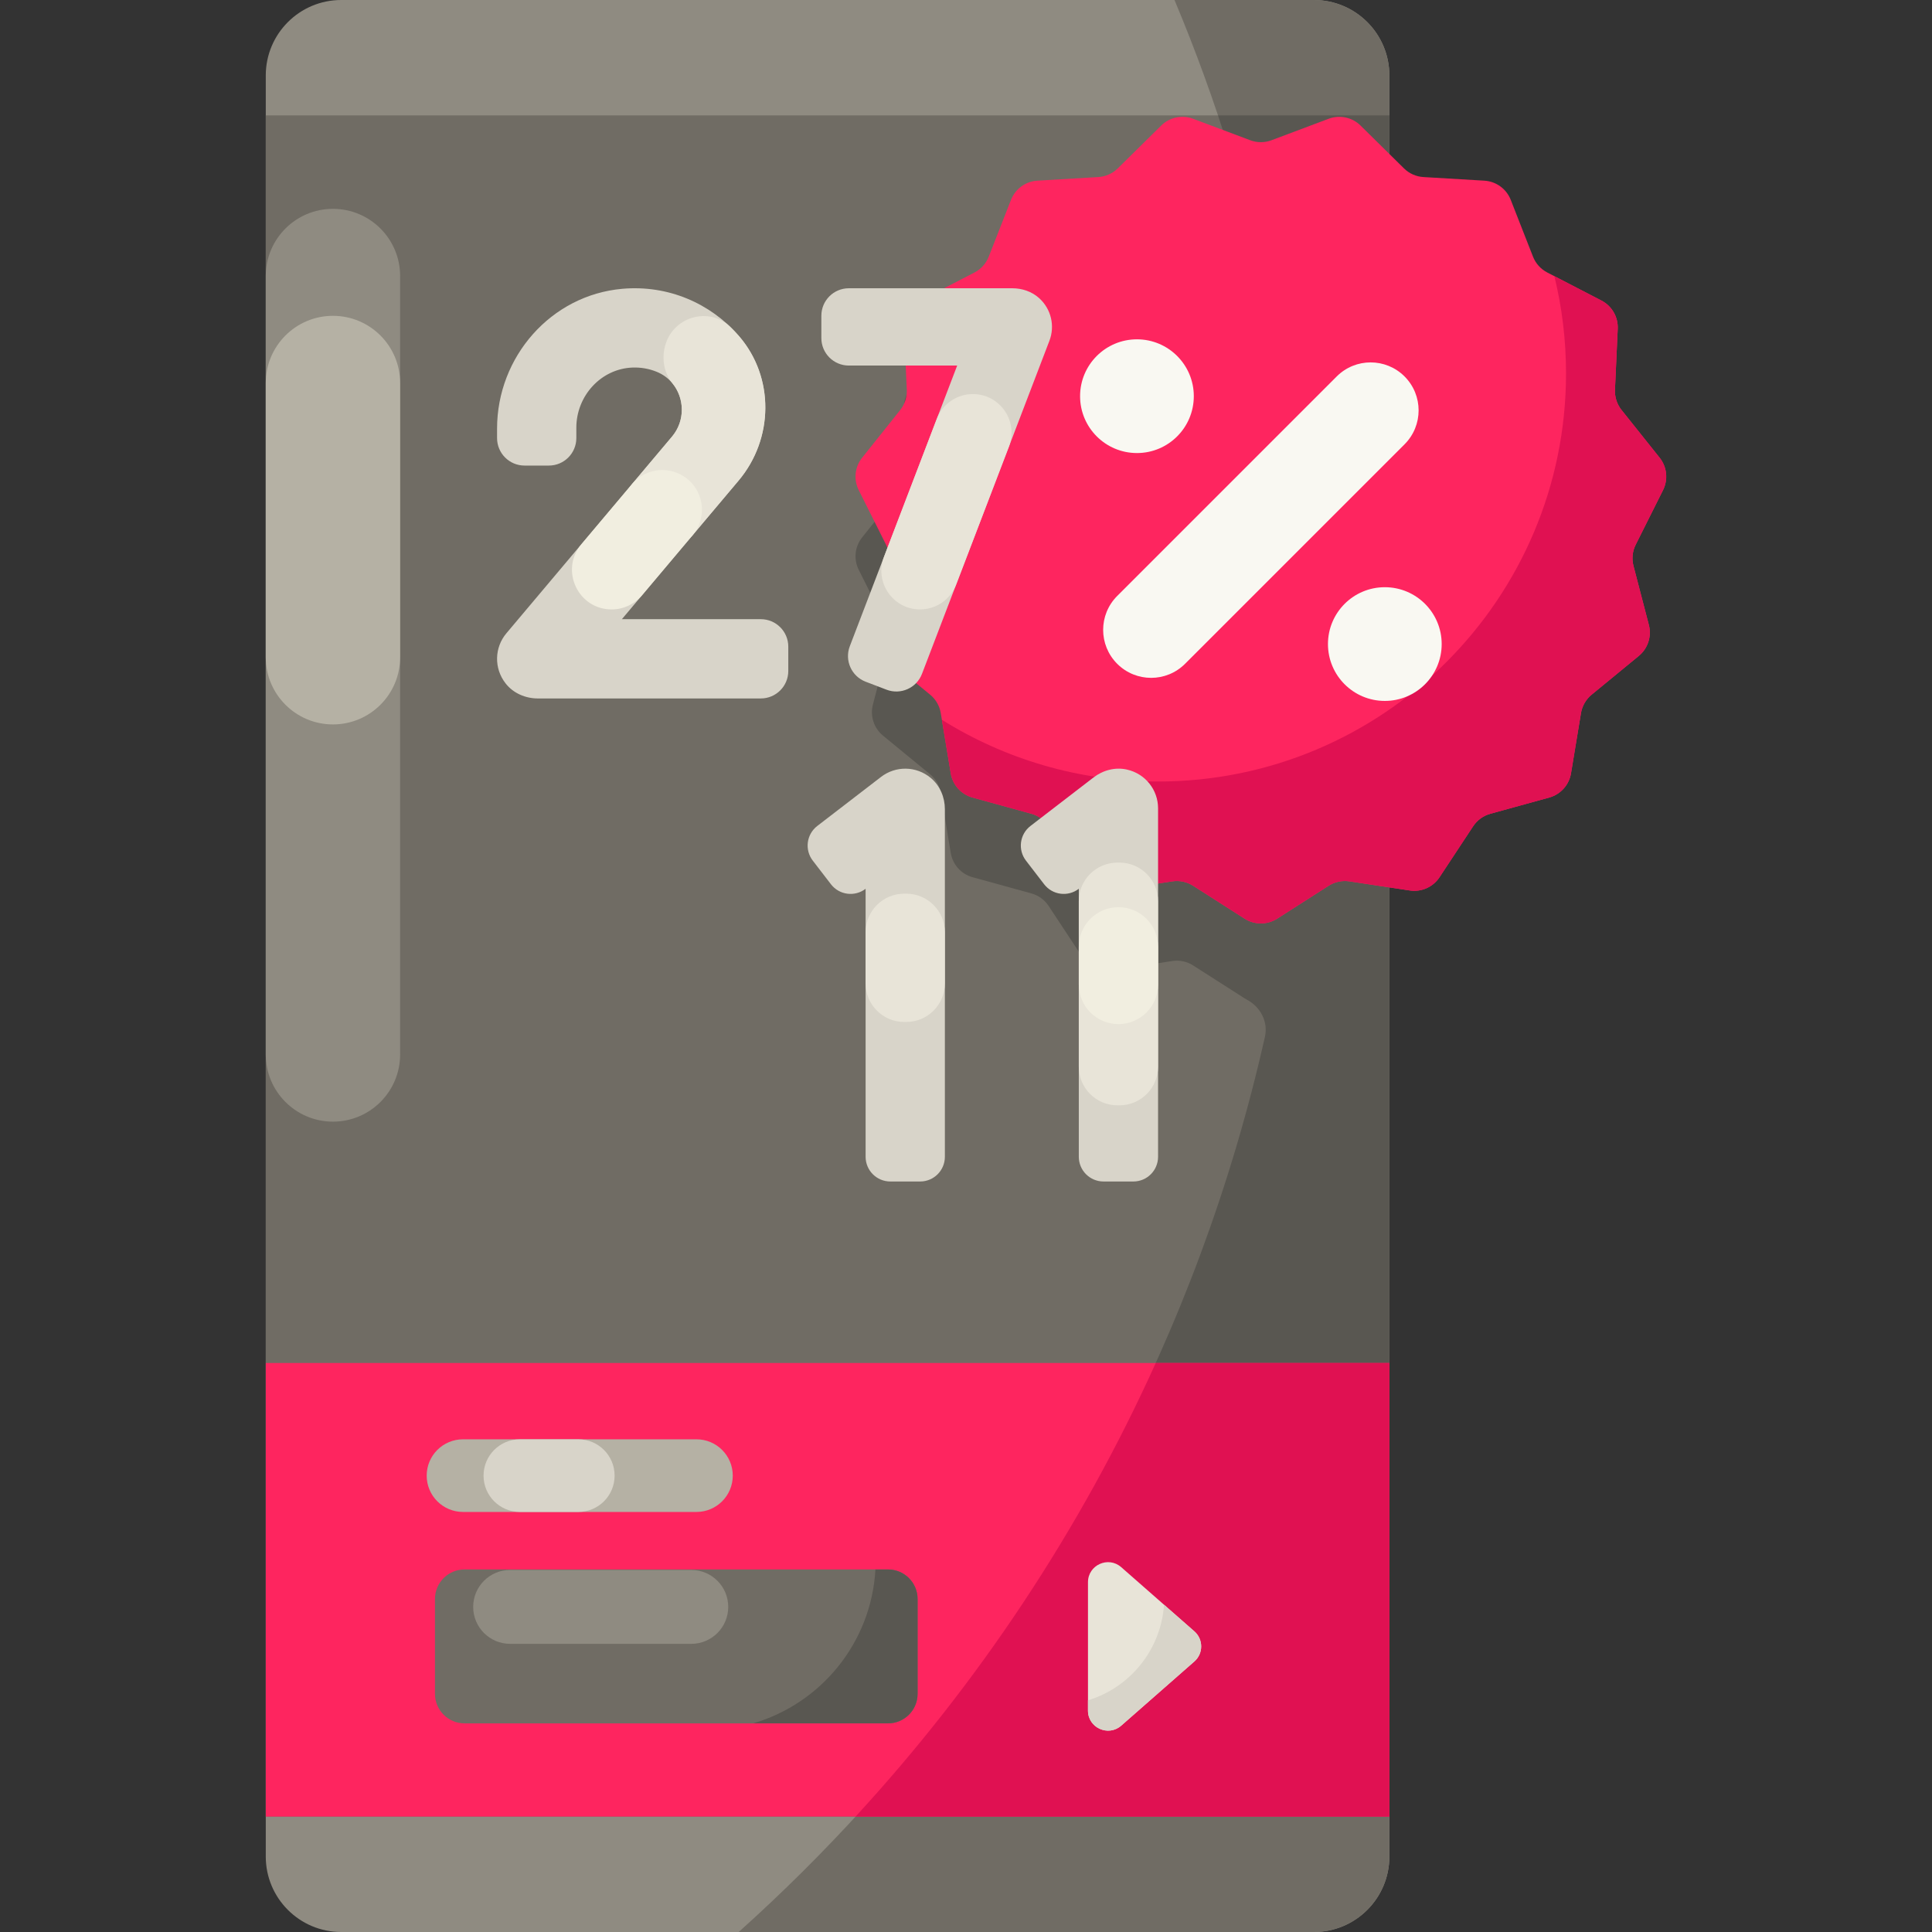 <svg id="Capa_1" enable-background="new 0 0 512 512" height="512" viewBox="0 0 512 512" width="512" xmlns="http://www.w3.org/2000/svg"><rect x="0" y="0" width="512" height="512" fill="#333333" stroke="none"/><g><g><path d="m348.198 512h-257.766c-11.046 0-20-8.954-20-20v-472c0-11.046 8.954-20 20-20h257.766c11.046 0 20 8.954 20 20v472c0 11.046-8.954 20-20 20z" fill="#8f8b81"/><path d="m368.195 20v472c0 11.05-8.95 20-20 20h-152.43c92.39-82.88 150.51-203.2 150.51-337.1 0-62-12.46-121.09-35.02-174.9h36.94c11.05 0 20 8.95 20 20z" fill="#706c64"/><path d="m70.435 30.58h297.76v450.84h-297.76z" fill="#706c64"/><path d="m322.785 30.58c3.051 9.074 5.808 18.283 8.288 27.604l-14.884-5.594c-2.928-1.101-6.229-.399-8.456 1.797l-11.512 11.353c-1.384 1.365-3.217 2.181-5.157 2.296l-16.14.959c-3.122.186-5.852 2.169-6.994 5.081l-5.899 15.053c-.709 1.81-2.052 3.301-3.778 4.195l-14.354 7.441c-2.777 1.44-4.464 4.362-4.322 7.487l.733 16.152c.088 1.942-.532 3.85-1.745 5.369l-10.087 12.636c-1.951 2.445-2.304 5.801-.904 8.597l7.239 14.457c.87 1.738 1.08 3.733.59 5.614l-4.075 15.646c-.788 3.027.254 6.236 2.671 8.222l12.494 10.262c1.502 1.234 2.505 2.971 2.823 4.889l2.641 15.951c.511 3.086 2.769 5.594 5.784 6.424l15.588 4.294c1.874.516 3.497 1.695 4.567 3.318l8.9 13.498c1.722 2.611 4.805 3.984 7.898 3.516l15.986-2.418c1.922-.291 3.884.126 5.522 1.174l13.621 8.711c.188.12.379.231.573.334 3.63 1.918 5.724 5.861 4.822 9.866-17.689 78.58-55.807 149.425-108.494 206.655h141.47v-450.839z" fill="#595751"/><g><g><path d="m336.969 37.164 15.134-5.689c2.928-1.101 6.229-.399 8.456 1.797l11.512 11.353c1.384 1.365 3.217 2.181 5.157 2.296l16.14.959c3.122.186 5.852 2.169 6.994 5.081l5.9 15.054c.709 1.81 2.052 3.301 3.777 4.195l14.354 7.441c2.777 1.44 4.464 4.362 4.322 7.487l-.733 16.152c-.088 1.942.532 3.85 1.745 5.369l10.087 12.636c1.951 2.445 2.304 5.8.904 8.597l-7.239 14.457c-.87 1.738-1.08 3.733-.59 5.614l4.075 15.646c.788 3.027-.254 6.236-2.671 8.222l-12.494 10.263c-1.502 1.234-2.505 2.971-2.823 4.889l-2.641 15.951c-.511 3.086-2.769 5.594-5.784 6.424l-15.588 4.294c-1.874.516-3.497 1.695-4.567 3.318l-8.9 13.498c-1.722 2.611-4.805 3.984-7.897 3.516l-15.987-2.418c-1.922-.291-3.884.126-5.522 1.174l-13.621 8.711c-2.635 1.685-6.01 1.685-8.645 0l-13.621-8.711c-1.638-1.047-3.6-1.464-5.522-1.174l-15.987 2.418c-3.093.468-6.175-.905-7.897-3.516l-8.9-13.498c-1.07-1.623-2.693-2.802-4.567-3.318l-15.588-4.294c-3.016-.831-5.274-3.338-5.784-6.424l-2.641-15.951c-.318-1.918-1.321-3.655-2.823-4.889l-12.494-10.263c-2.417-1.985-3.46-5.195-2.671-8.222l4.075-15.646c.49-1.881.28-3.876-.59-5.614l-7.239-14.457c-1.401-2.797-1.048-6.153.904-8.597l10.087-12.636c1.213-1.519 1.833-3.427 1.745-5.369l-.733-16.152c-.142-3.125 1.545-6.047 4.322-7.487l14.354-7.441c1.726-.895 3.068-2.385 3.777-4.195l5.9-15.054c1.141-2.912 3.871-4.896 6.994-5.081l16.14-.959c1.941-.115 3.773-.931 5.157-2.296l11.512-11.353c2.227-2.196 5.528-2.898 8.456-1.797l15.135 5.689c1.818.684 3.824.684 5.644 0z" fill="#fe255f"/><path d="m433.48 144.345c-.874 1.741-1.083 3.739-.594 5.616l4.076 15.644c.794 3.033-.249 6.242-2.672 8.223l-12.491 10.261c-1.5 1.236-2.503 2.976-2.824 4.894l-2.639 15.949c-.514 3.089-2.768 5.592-5.784 6.426l-15.588 4.292c-1.869.513-3.498 1.693-4.565 3.321l-8.905 13.494c-1.717 2.615-4.798 3.987-7.894 3.514l-15.989-2.415c-1.917-.289-3.883.128-5.52 1.171l-13.623 8.713c-2.632 1.685-6.009 1.685-8.641 0l-13.623-8.713c-1.637-1.043-3.602-1.46-5.52-1.171l-15.989 2.415c-3.089.473-6.177-.899-7.894-3.514l-8.905-13.494c-1.067-1.629-2.688-2.808-4.565-3.321l-15.588-4.292c-3.017-.834-5.271-3.337-5.784-6.426l-2.351-14.184c16.607 10.373 36.223 16.366 57.242 16.366 59.737 0 108.163-48.433 108.163-108.163 0-8.881-1.067-17.506-3.089-25.761l12.475 6.458c2.776 1.444 4.461 4.364 4.316 7.485l-.73 16.158c-.088 1.941.53 3.843 1.741 5.367l10.093 12.636c1.95 2.447 2.303 5.8.899 8.592z" fill="#e01152"/></g><g fill="#f9f8f2"><g><circle cx="301.302" cy="104.994" r="15.069"/><circle cx="366.992" cy="170.684" r="15.069"/></g><path d="m296.071 175.915c-4.965-4.965-4.965-13.015 0-17.981l58.171-58.171c4.965-4.965 13.015-4.965 17.981 0 4.965 4.965 4.965 13.015 0 17.981l-58.171 58.171c-4.966 4.965-13.016 4.965-17.981 0z"/></g></g><path d="m70.435 361.21h297.76v120.21h-297.76z" fill="#fe255f"/><path d="m306.285 361.21c-20.045 44.338-47.025 84.87-79.56 120.21h141.47v-120.21z" fill="#e01152"/><path d="m88.235 297.247c-9.832 0-17.803-7.971-17.803-17.803v-206.295c0-9.832 7.971-17.803 17.803-17.803 9.832 0 17.803 7.971 17.803 17.803v206.296c-.001 9.832-7.971 17.802-17.803 17.802z" fill="#8f8b81"/><path d="m106.037 174.177v-72.676c0-9.832-7.971-17.803-17.803-17.803-9.832 0-17.803 7.971-17.803 17.803v72.676c0 9.832 7.971 17.803 17.803 17.803 9.833 0 17.803-7.971 17.803-17.803z" fill="#b5b1a4"/></g><g><g><g><g><path d="m201.628 185.097h-59.091c-3.278 0-6.48-1.37-8.513-3.943-3.188-4.035-2.984-9.575.174-13.326l43.886-52.115c4.75-5.641 2.771-14.414-4.062-17.188-1.955-.793-4.106-1.199-6.36-1.119-8.41.296-14.927 7.524-14.927 15.94v2.756c0 4.02-3.259 7.279-7.279 7.279h-6.448c-4.02 0-7.279-3.259-7.279-7.279v-2.513c0-19.015 14.274-35.396 33.217-37.055 12.198-1.068 23.306 3.907 30.661 12.262 9.637 10.947 9.523 27.409.129 38.565l-30.929 36.729h36.82c4.02 0 7.279 3.259 7.279 7.279v6.448c.001 4.021-3.258 7.28-7.278 7.28z" fill="#d8d4c9"/></g><g><path d="m176.42 91.096c-1.155 3.58-.605 7.591 1.788 10.493 3.217 3.902 3.439 9.894-.123 14.125l-10.43 12.386c-5.752 6.831-.896 17.268 8.034 17.268 3.098 0 6.038-1.368 8.034-3.738l12.015-14.268c9.259-10.995 9.571-27.208.239-38.141-.78-.914-1.605-1.79-2.47-2.623-5.515-5.305-14.737-2.784-17.087 4.498z" fill="#e8e4d8"/></g><g><path d="m234.937 182.775-5.534-2.117c-3.755-1.436-5.634-5.645-4.197-9.399l28.458-74.384h-28.715c-4.02 0-7.279-3.259-7.279-7.279v-5.925c0-4.02 3.259-7.279 7.279-7.279h43.306c2.616 0 5.202.866 7.141 2.622 3.213 2.909 4.204 7.392 2.718 11.28l-33.777 88.285c-1.437 3.754-5.645 5.633-9.4 4.196z" fill="#d8d4c9"/></g></g><g><g><path d="m243.851 313.109h-7.904c-3.618 0-6.551-2.933-6.551-6.551v-71.021c-2.868 2.206-6.981 1.669-9.186-1.198l-4.819-6.265c-2.206-2.868-1.669-6.981 1.198-9.186l16.907-13.006c3.837-2.95 9.298-2.955 13.193.305 2.421 2.026 3.713 5.103 3.713 8.26v92.11c0 3.619-2.933 6.552-6.551 6.552z" fill="#d8d4c9"/></g><g><path d="m300.35 313.109h-7.904c-3.618 0-6.551-2.933-6.551-6.551v-71.021c-2.868 2.206-6.981 1.67-9.187-1.198l-4.819-6.265c-2.206-2.868-1.67-6.981 1.198-9.187l16.714-12.857c2.502-1.925 5.729-2.777 8.812-2.094 4.96 1.099 8.287 5.431 8.287 10.271v92.351c0 3.618-2.933 6.551-6.55 6.551z" fill="#d8d4c9"/></g></g></g><g><g><g><path d="m170.133 157.768 13.421-15.937c4.121-4.893 2.947-12.302-2.485-15.682-4.433-2.759-10.22-1.842-13.583 2.152l-13.425 15.942c-5.75 6.828-.896 17.261 8.031 17.261h.011c3.096 0 6.035-1.367 8.03-3.736z" fill="#f1eee0"/></g><g><path d="m253.387 154.922 13.999-36.59c2.565-6.706-2.386-13.901-9.566-13.901-4.244 0-8.049 2.618-9.566 6.582l-13.999 36.59c-2.565 6.706 2.386 13.901 9.566 13.901 4.245 0 8.049-2.618 9.566-6.582z" fill="#e8e4d8"/></g></g><g><g><path d="m250.402 260.591v-13.522c0-5.656-4.585-10.242-10.242-10.242h-.522c-5.656 0-10.242 4.585-10.242 10.242v13.522c0 5.656 4.585 10.242 10.242 10.242h.522c5.657-.001 10.242-4.586 10.242-10.242z" fill="#e8e4d8"/></g><g><path d="m306.9 282.683v-43.843c0-5.656-4.585-10.242-10.242-10.242h-.522c-5.656 0-10.242 4.585-10.242 10.242v43.842c0 5.656 4.585 10.242 10.242 10.242h.522c5.657 0 10.242-4.585 10.242-10.241z" fill="#e8e4d8"/></g><g><path d="m306.9 260.896v-9.98c0-5.801-4.702-10.503-10.503-10.503-5.801 0-10.503 4.702-10.503 10.503v9.98c0 5.801 4.702 10.503 10.503 10.503 5.801 0 10.503-4.702 10.503-10.503z" fill="#f1eee0"/></g></g></g></g><g><path d="m184.568 400.682h-61.867c-5.316 0-9.625-4.309-9.625-9.625 0-5.316 4.309-9.625 9.625-9.625h61.867c5.316 0 9.625 4.309 9.625 9.625 0 5.315-4.309 9.625-9.625 9.625z" fill="#b5b1a4"/><path d="m153.254 381.431h-15.485c-5.316 0-9.625 4.309-9.625 9.625 0 5.316 4.309 9.625 9.625 9.625h15.485c5.316 0 9.625-4.309 9.625-9.625 0-5.316-4.309-9.625-9.625-9.625z" fill="#d8d4c9"/></g><g><g><path d="m235.341 456.711h-112.239c-4.325 0-7.831-3.506-7.831-7.831v-25.13c0-4.325 3.506-7.831 7.831-7.831h112.239c4.325 0 7.831 3.506 7.831 7.831v25.131c0 4.324-3.506 7.83-7.831 7.83z" fill="#706c64"/><path d="m243.171 423.75v25.129c0 4.323-3.508 7.831-7.831 7.831h-35.772c17.995-5.239 31.347-21.378 32.428-40.791h3.344c4.322 0 7.831 3.508 7.831 7.831z" fill="#595751"/><path d="m192.991 425.846c0-5.406-4.383-9.789-9.789-9.789h-48.016c-5.406 0-9.789 4.383-9.789 9.789 0 5.406 4.383 9.789 9.789 9.789h48.016c5.407 0 9.789-4.383 9.789-9.789z" fill="#8f8b81"/></g><g><path d="m288.325 419.305v34.019c0 4.565 5.38 7.001 8.811 3.99l19.382-17.009c2.409-2.115 2.409-5.866 0-7.98l-19.382-17.009c-3.431-3.012-8.811-.576-8.811 3.989z" fill="#e8e4d8"/><path d="m316.52 440.305-19.384 17.008c-3.431 3.013-8.813.577-8.813-3.988v-2.721c11.102-3.378 19.337-13.338 20.154-25.336l8.043 7.054c2.409 2.117 2.409 5.866 0 7.983z" fill="#d8d4c9"/></g></g></g></svg>